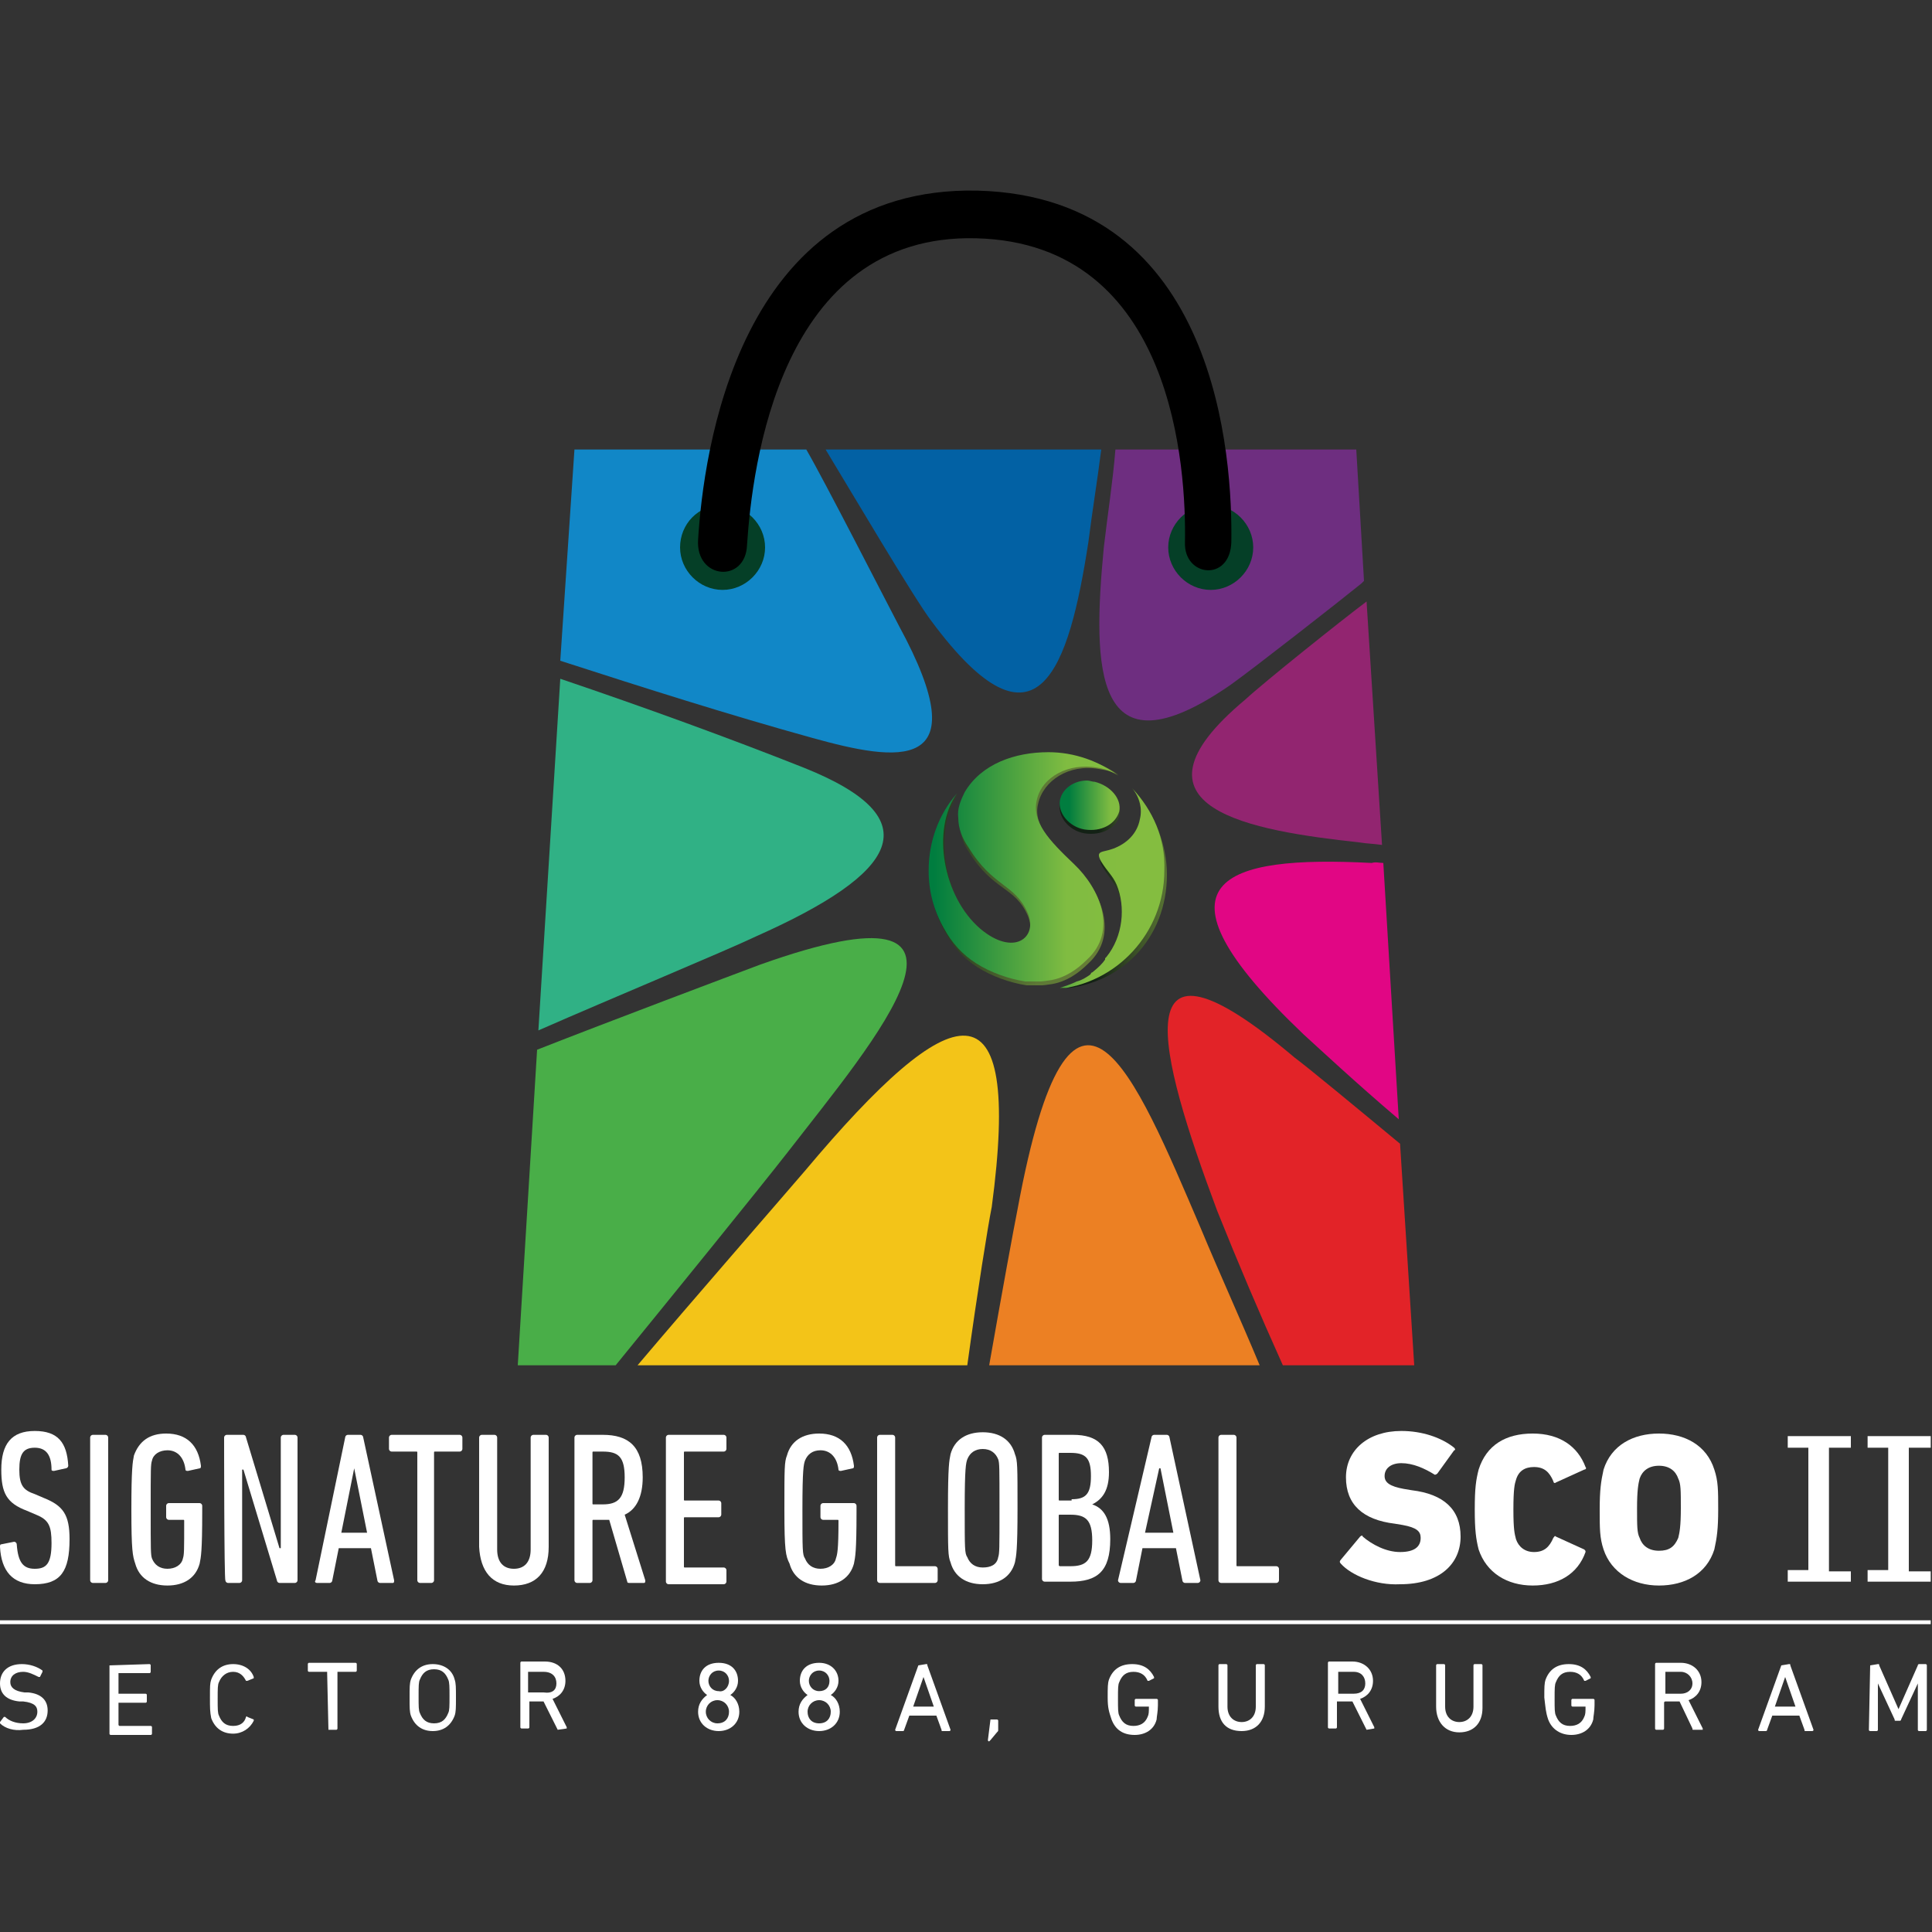<?xml version="1.0" encoding="utf-8"?>
<!-- Generator: Adobe Illustrator 26.5.2, SVG Export Plug-In . SVG Version: 6.00 Build 0)  -->
<svg version="1.1" id="Layer_1" xmlns="http://www.w3.org/2000/svg" xmlns:xlink="http://www.w3.org/1999/xlink" x="0px" y="0px"
	 viewBox="0 0 150 150" style="enable-background:new 0 0 150 150;" xml:space="preserve">
<rect x="0" y="0" width="150" height="150" fill="#333333" stroke="none"/>
<style type="text/css">
	.st0{clip-path:url(#SVGID_00000181786182519253740520000016284421790999016092_);}
	.st1{fill:url(#SVGID_00000119096447691798211340000005029154081640892055_);}
	.st2{clip-path:url(#SVGID_00000154387118223153437960000002925446303011968681_);}
	.st3{fill:url(#SVGID_00000049916318017194405820000008018634275358301361_);}
	.st4{clip-path:url(#SVGID_00000138537607162378123570000007597111923430235825_);}
	.st5{fill:url(#SVGID_00000093895439313490903240000010585936894590277775_);}
	.st6{clip-path:url(#SVGID_00000138564483231885047930000006005243511523215766_);}
	.st7{fill:url(#SVGID_00000151508870182777679710000004951951229919110578_);}
	.st8{clip-path:url(#SVGID_00000041272139740175596990000011599552919659553189_);}
	.st9{fill:url(#SVGID_00000081617199078974950840000010513359836656698041_);}
	.st10{clip-path:url(#SVGID_00000044874560190159137850000009585706517964854922_);}
	.st11{fill:url(#SVGID_00000002347337404301073800000003439551228718686355_);}
	.st12{clip-path:url(#SVGID_00000148633779812919214820000012545117283075389577_);}
	.st13{fill:url(#SVGID_00000029046815314173380230000005434219635189903800_);}
	.st14{clip-path:url(#SVGID_00000085969993194484270500000003674670800501079185_);}
	.st15{fill:url(#SVGID_00000096025100454432644630000006045357127705148339_);}
	.st16{clip-path:url(#SVGID_00000070810878175104480460000001115270051533977218_);}
	.st17{fill:url(#SVGID_00000170981837366556413270000007272333833462595513_);}
	.st18{clip-path:url(#SVGID_00000176751152134379368290000007881811223863235983_);}
	.st19{fill:url(#SVGID_00000070099267793159348510000013143385468086104253_);}
	.st20{clip-path:url(#SVGID_00000150072623174489030430000017273306524535385732_);}
	.st21{fill:url(#SVGID_00000026843913147318647350000013331359867193143988_);}
	.st22{clip-path:url(#SVGID_00000046315310550447098510000009743325194589884050_);}
	.st23{fill:url(#SVGID_00000132082040996675600920000003438398559447289993_);}
	.st24{fill-rule:evenodd;clip-rule:evenodd;fill:#30B185;}
	.st25{fill-rule:evenodd;clip-rule:evenodd;fill:#49AE48;}
	.st26{fill-rule:evenodd;clip-rule:evenodd;fill:#F3C418;}
	.st27{fill-rule:evenodd;clip-rule:evenodd;fill:#EC8023;}
	.st28{fill-rule:evenodd;clip-rule:evenodd;fill:#E22328;}
	.st29{fill-rule:evenodd;clip-rule:evenodd;fill:#E10684;}
	.st30{fill-rule:evenodd;clip-rule:evenodd;fill:#922570;}
	.st31{fill-rule:evenodd;clip-rule:evenodd;fill:#6E2E80;}
	.st32{fill-rule:evenodd;clip-rule:evenodd;fill:#0261A4;}
	.st33{fill-rule:evenodd;clip-rule:evenodd;fill:#1187C7;}
	.st34{fill-rule:evenodd;clip-rule:evenodd;fill:#053F27;}
	.st35{fill:#FFFFFF;}
</style>
<g>
	<defs>
		<path id="SVGID_1_" d="M82.3,62.4c-0.2,1,0.7,2.1,1.9,2.3c1.3,0.2,2.5-0.4,2.7-1.4c0.2-1-0.7-2.1-1.9-2.3c-0.2,0-0.4-0.1-0.6-0.1
			C83.4,60.9,82.5,61.5,82.3,62.4"/>
	</defs>
	<clipPath id="SVGID_00000183239295170742967860000016784145981245934727_">
		<use xlink:href="#SVGID_1_"  style="overflow:visible;"/>
	</clipPath>
	<g style="clip-path:url(#SVGID_00000183239295170742967860000016784145981245934727_);">
		
			<linearGradient id="SVGID_00000047032035530095987650000000678620620098392477_" gradientUnits="userSpaceOnUse" x1="-781.66" y1="-340.181" x2="-780.68" y2="-340.181" gradientTransform="matrix(4.77 -1.498537e-02 -1.473434e-02 4.85 3808.83 1701.1)">
			<stop  offset="0" style="stop-color:#132115"/>
			<stop  offset="0.7" style="stop-color:#5D7936"/>
			<stop  offset="0.95" style="stop-color:#657D36"/>
			<stop  offset="1" style="stop-color:#687F36"/>
		</linearGradient>
		<polygon style="fill:url(#SVGID_00000047032035530095987650000000678620620098392477_);" points="82.2,60.9 87.2,60.9 87.1,64.9 
			82.1,65 		"/>
	</g>
</g>
<g>
	<defs>
		<path id="SVGID_00000054257934257365253130000018429809799337215388_" d="M87.9,61.2c0.6,0.7,0.8,1.8,0.7,2.7
			c-0.2,1.1-1,1.9-2.1,2.3c-0.8,0.3-1.4,0.2-0.9,1.1c0.5,0.8,0.9,1.2,1.2,1.9c1.1,2.7,0,6.2-3.8,7.3c-0.3,0.1-0.6,0.2-1,0.3
			c5.1-0.2,8.6-4,8.6-8.9C90.6,65.4,89.5,62.9,87.9,61.2L87.9,61.2z"/>
	</defs>
	<clipPath id="SVGID_00000183935158214374690170000001699981489119403952_">
		<use xlink:href="#SVGID_00000054257934257365253130000018429809799337215388_"  style="overflow:visible;"/>
	</clipPath>
	<g style="clip-path:url(#SVGID_00000183935158214374690170000001699981489119403952_);">
		
			<linearGradient id="SVGID_00000055687544547392150760000011772139247463843220_" gradientUnits="userSpaceOnUse" x1="-830.11" y1="-369.13" x2="-829.14" y2="-369.13" gradientTransform="matrix(8.82 0 0 8.82 7406.55 3324.72)">
			<stop  offset="0" style="stop-color:#132115"/>
			<stop  offset="0.7" style="stop-color:#5D7936"/>
			<stop  offset="0.95" style="stop-color:#657D36"/>
			<stop  offset="1" style="stop-color:#687F36"/>
		</linearGradient>
		
			<rect x="82" y="61.2" style="fill:url(#SVGID_00000055687544547392150760000011772139247463843220_);" width="8.6" height="15.5"/>
	</g>
</g>
<g>
	<defs>
		<path id="SVGID_00000048475398255612634970000008887699516288878731_" d="M75,61.7c-0.3,0.6-0.6,1.3-0.5,2c0,0.8,0.2,1.7,0.7,2.4
			c1.9,3.1,3.6,2.7,4.6,5c0.8,1.9-1,3.5-3.6,1.3c-2.9-2.5-3.8-7.9-1.8-10.8c-1.4,1.6-2.2,4-2.2,6.3c0,1.6,0.4,3.1,1.2,4.5
			c0.6,1.1,1.4,2,2.5,2.7c1.1,0.7,2.5,1.2,3.8,1.4c0.7,0.1,1.3,0,2-0.1c1.1-0.2,2-0.8,2.8-1.6c2.4-2.2,1-5.6-1-7.5s-3.3-3.3-2.9-4.9
			c0.4-1.8,2.4-3.1,4.7-2.7c0.6,0.1,1.2,0.2,1.7,0.6c-1.5-1.2-3.4-1.6-5.5-1.6C78.9,58.6,76.3,59.5,75,61.7"/>
	</defs>
	<clipPath id="SVGID_00000045620769518937281590000009103845625486305687_">
		<use xlink:href="#SVGID_00000048475398255612634970000008887699516288878731_"  style="overflow:visible;"/>
	</clipPath>
	<g style="clip-path:url(#SVGID_00000045620769518937281590000009103845625486305687_);">
		
			<linearGradient id="SVGID_00000159463908276369085290000016107940278535733659_" gradientUnits="userSpaceOnUse" x1="-853.75" y1="-383.012" x2="-852.78" y2="-383.012" gradientTransform="matrix(15.11 0 0 15.11 12970.47 5854.87)">
			<stop  offset="0" style="stop-color:#132115"/>
			<stop  offset="0.7" style="stop-color:#5D7936"/>
			<stop  offset="0.95" style="stop-color:#657D36"/>
			<stop  offset="1" style="stop-color:#687F36"/>
		</linearGradient>
		
			<rect x="72.1" y="58.6" style="fill:url(#SVGID_00000159463908276369085290000016107940278535733659_);" width="14.7" height="17.9"/>
	</g>
</g>
<g>
	<defs>
		<polyline id="SVGID_00000098210803341979279230000002860055113048224444_" points="86.8,60.2 86.8,60.2 86.8,60.2 		"/>
	</defs>
	<clipPath id="SVGID_00000171687949703446123120000004196977405251070122_">
		<use xlink:href="#SVGID_00000098210803341979279230000002860055113048224444_"  style="overflow:visible;"/>
	</clipPath>
	<g style="clip-path:url(#SVGID_00000171687949703446123120000004196977405251070122_);">
		
			<linearGradient id="SVGID_00000027570199737621739100000016961206534211958933_" gradientUnits="userSpaceOnUse" x1="-823.77" y1="-365.377" x2="-823.77" y2="-365.377" gradientTransform="matrix(8 0 0 8 6676.98 2983.25)">
			<stop  offset="0" style="stop-color:#132115"/>
			<stop  offset="0.7" style="stop-color:#5D7936"/>
			<stop  offset="0.95" style="stop-color:#657D36"/>
			<stop  offset="1" style="stop-color:#687F36"/>
		</linearGradient>
		<polygon style="fill:url(#SVGID_00000027570199737621739100000016961206534211958933_);" points="86.8,60.2 86.8,60.2 86.8,60.2 
					"/>
	</g>
</g>
<g>
	<defs>
		<polyline id="SVGID_00000080927580568766199170000000473935750340853141_" points="86.8,60.2 86.8,60.2 86.8,60.2 		"/>
	</defs>
	<clipPath id="SVGID_00000028297990010332182590000005359200659520115593_">
		<use xlink:href="#SVGID_00000080927580568766199170000000473935750340853141_"  style="overflow:visible;"/>
	</clipPath>
	<g style="clip-path:url(#SVGID_00000028297990010332182590000005359200659520115593_);">
		
			<linearGradient id="SVGID_00000091733694980507205890000015559315394022444725_" gradientUnits="userSpaceOnUse" x1="-560.457" y1="-207.248" x2="-560.457" y2="-207.248" gradientTransform="matrix(1.53 0 0 1.53 944.32 377.32)">
			<stop  offset="0" style="stop-color:#132115"/>
			<stop  offset="0.7" style="stop-color:#5D7936"/>
			<stop  offset="0.95" style="stop-color:#657D36"/>
			<stop  offset="1" style="stop-color:#687F36"/>
		</linearGradient>
		<polygon style="fill:url(#SVGID_00000091733694980507205890000015559315394022444725_);" points="86.8,60.2 86.8,60.2 86.8,60.2 
					"/>
	</g>
</g>
<g>
	<defs>
		<path id="SVGID_00000120548967398863456280000001027481829278758045_" d="M86.8,60.2L86.8,60.2L86.8,60.2z"/>
	</defs>
	<clipPath id="SVGID_00000142893199910515147280000016346942796573732536_">
		<use xlink:href="#SVGID_00000120548967398863456280000001027481829278758045_"  style="overflow:visible;"/>
	</clipPath>
	<g style="clip-path:url(#SVGID_00000142893199910515147280000016346942796573732536_);">
		
			<linearGradient id="SVGID_00000096039702340137338930000001328631314674017686_" gradientUnits="userSpaceOnUse" x1="86.82" y1="89.77" x2="86.82" y2="89.77" gradientTransform="matrix(1 0 0 -1 0 150)">
			<stop  offset="0" style="stop-color:#132115"/>
			<stop  offset="0.7" style="stop-color:#5D7936"/>
			<stop  offset="0.95" style="stop-color:#657D36"/>
			<stop  offset="1" style="stop-color:#687F36"/>
		</linearGradient>
		<polygon style="fill:url(#SVGID_00000096039702340137338930000001328631314674017686_);" points="86.8,60.2 86.8,60.2 86.8,60.2 
					"/>
	</g>
</g>
<g>
	<defs>
		<path id="SVGID_00000029044787188887256940000004956647995674405566_" d="M86.8,60.2L86.8,60.2L86.8,60.2z"/>
	</defs>
	<clipPath id="SVGID_00000022553535856301413640000005889300901296376204_">
		<use xlink:href="#SVGID_00000029044787188887256940000004956647995674405566_"  style="overflow:visible;"/>
	</clipPath>
	<g style="clip-path:url(#SVGID_00000022553535856301413640000005889300901296376204_);">
		
			<linearGradient id="SVGID_00000080886933128743995720000005939833256500868244_" gradientUnits="userSpaceOnUse" x1="-543.575" y1="-197.096" x2="-543.575" y2="-197.096" gradientTransform="matrix(1.46 0 0 1.46 880.44 347.99)">
			<stop  offset="0" style="stop-color:#132115"/>
			<stop  offset="0.7" style="stop-color:#5D7936"/>
			<stop  offset="0.95" style="stop-color:#657D36"/>
			<stop  offset="1" style="stop-color:#687F36"/>
		</linearGradient>
		<polygon style="fill:url(#SVGID_00000080886933128743995720000005939833256500868244_);" points="86.8,60.2 86.8,60.2 86.8,60.2 
					"/>
	</g>
</g>
<g>
	<defs>
		<path id="SVGID_00000001625277283205255280000010105648407450229674_" d="M82.3,62.1c-0.2,1,0.7,2.1,1.9,2.3
			c1.3,0.2,2.4-0.4,2.7-1.4c0.2-1-0.7-2-1.9-2.3c-0.2,0-0.4-0.1-0.6-0.1C83.4,60.6,82.5,61.2,82.3,62.1"/>
	</defs>
	<clipPath id="SVGID_00000010283323773023165420000017770037712966925225_">
		<use xlink:href="#SVGID_00000001625277283205255280000010105648407450229674_"  style="overflow:visible;"/>
	</clipPath>
	<g style="clip-path:url(#SVGID_00000010283323773023165420000017770037712966925225_);">
		
			<linearGradient id="SVGID_00000062176670243770794970000014252217218738569877_" gradientUnits="userSpaceOnUse" x1="-781.78" y1="-340.002" x2="-780.81" y2="-340.002" gradientTransform="matrix(4.77 0 0 4.77 3812.11 1684.45)">
			<stop  offset="0" style="stop-color:#007D3F"/>
			<stop  offset="0" style="stop-color:#007D3F"/>
			<stop  offset="0.7" style="stop-color:#80BC41"/>
			<stop  offset="1" style="stop-color:#84BD40"/>
		</linearGradient>
		<rect x="82.1" y="60.6" style="fill:url(#SVGID_00000062176670243770794970000014252217218738569877_);" width="5" height="4"/>
	</g>
</g>
<g>
	<defs>
		<polyline id="SVGID_00000026860304074339394180000006061298901106215561_" points="86.8,60.2 86.8,60.2 86.8,60.2 86.8,60.2 		"/>
	</defs>
	<clipPath id="SVGID_00000075160737787861779710000016990614336286585781_">
		<use xlink:href="#SVGID_00000026860304074339394180000006061298901106215561_"  style="overflow:visible;"/>
	</clipPath>
	<g style="clip-path:url(#SVGID_00000075160737787861779710000016990614336286585781_);">
		
			<linearGradient id="SVGID_00000155141272865620796830000014151263496575662992_" gradientUnits="userSpaceOnUse" x1="86.82" y1="89.77" x2="86.82" y2="89.77" gradientTransform="matrix(1 0 0 -1 0 150)">
			<stop  offset="0" style="stop-color:#1B7E40"/>
			<stop  offset="0.7" style="stop-color:#7FBA42"/>
			<stop  offset="1" style="stop-color:#84BD40"/>
		</linearGradient>
		<polygon style="fill:url(#SVGID_00000155141272865620796830000014151263496575662992_);" points="86.8,60.2 86.8,60.2 86.8,60.2 
					"/>
	</g>
</g>
<g>
	<defs>
		<polyline id="SVGID_00000127725138709499709260000000011230639346601407_" points="86.8,60.2 86.8,60.2 86.8,60.2 86.8,60.2 		"/>
	</defs>
	<clipPath id="SVGID_00000039812839631471070720000012986275807839872441_">
		<use xlink:href="#SVGID_00000127725138709499709260000000011230639346601407_"  style="overflow:visible;"/>
	</clipPath>
	<g style="clip-path:url(#SVGID_00000039812839631471070720000012986275807839872441_);">
		
			<linearGradient id="SVGID_00000176044176323536763540000002848859355653506989_" gradientUnits="userSpaceOnUse" x1="-538.35" y1="-194.014" x2="-538.35" y2="-194.014" gradientTransform="matrix(1.43 0 0 1.43 856.66 337.67)">
			<stop  offset="0" style="stop-color:#1B7E40"/>
			<stop  offset="0.7" style="stop-color:#7FBA42"/>
			<stop  offset="1" style="stop-color:#84BD40"/>
		</linearGradient>
		<polygon style="fill:url(#SVGID_00000176044176323536763540000002848859355653506989_);" points="86.8,60.2 86.8,60.2 86.8,60.2 
					"/>
	</g>
</g>
<g>
	<defs>
		<path id="SVGID_00000172417813202237283960000005867180115514662026_" d="M74.9,61.5c-0.3,0.6-0.6,1.3-0.5,2
			c0,0.8,0.3,1.6,0.8,2.3c1.9,3.1,3.6,2.8,4.6,5.1c0.8,1.9-1.1,3.4-3.7,1.2c-2.9-2.5-3.8-7.7-1.8-10.5c-1.4,1.6-2.2,3.7-2.2,6
			c0,1.6,0.4,3.1,1.2,4.5c0.6,1.1,1.4,2,2.5,2.7c1.1,0.7,2.5,1.2,3.8,1.4c0.7,0.1,1.3,0,2-0.1c1.1-0.2,2-0.8,2.8-1.6
			c2.4-2.2,1-5.5-1-7.4s-3.3-3.3-2.9-5c0.4-1.8,2.5-2.9,4.7-2.5c0.6,0.1,1.2,0.3,1.7,0.7c-1.5-1.2-3.5-1.9-5.5-1.9
			C78.8,58.4,76.2,59.3,74.9,61.5"/>
	</defs>
	<clipPath id="SVGID_00000119094629986123958630000009674913791131000964_">
		<use xlink:href="#SVGID_00000172417813202237283960000005867180115514662026_"  style="overflow:visible;"/>
	</clipPath>
	<g style="clip-path:url(#SVGID_00000119094629986123958630000009674913791131000964_);">
		
			<linearGradient id="SVGID_00000098196446093410717890000017468629049853022141_" gradientUnits="userSpaceOnUse" x1="-853.87" y1="-383.18" x2="-852.9" y2="-383.18" gradientTransform="matrix(15.16 0 0 15.16 13017.27 5876.3)">
			<stop  offset="0" style="stop-color:#007D3F"/>
			<stop  offset="0" style="stop-color:#007D3F"/>
			<stop  offset="0.7" style="stop-color:#80BC41"/>
			<stop  offset="1" style="stop-color:#84BD40"/>
		</linearGradient>
		
			<rect x="72.1" y="58.4" style="fill:url(#SVGID_00000098196446093410717890000017468629049853022141_);" width="14.7" height="17.8"/>
	</g>
</g>
<g>
	<defs>
		<path id="SVGID_00000114795334235945135000000014138859352185832620_" d="M87.9,61.2c0.6,0.7,0.8,1.6,0.6,2.4
			c-0.2,1.1-1,1.9-2.1,2.3c-0.8,0.3-1.4,0.1-0.9,1c0.5,0.8,0.9,1.1,1.2,1.8c0.7,1.7,0.5,4-0.8,5.6c0,0,0,0-0.1,0.1l0,0
			c0,0,0,0,0,0.1c-0.2,0.3-0.5,0.6-1,1c0,0-0.1,0-0.1,0.1c0,0-0.1,0.1-0.1,0.1c-0.3,0.2-0.6,0.4-1,0.5c-0.4,0.2-1,0.4-1.6,0.6
			c4.7-0.4,8.4-4.4,8.4-9.2C90.5,65.1,89.5,62.9,87.9,61.2L87.9,61.2L87.9,61.2z"/>
	</defs>
	<clipPath id="SVGID_00000152968199192200019760000013030460768152117427_">
		<use xlink:href="#SVGID_00000114795334235945135000000014138859352185832620_"  style="overflow:visible;"/>
	</clipPath>
	<g style="clip-path:url(#SVGID_00000152968199192200019760000013030460768152117427_);">
		
			<linearGradient id="SVGID_00000021837701901931227230000001785248800125735843_" gradientUnits="userSpaceOnUse" x1="-828.74" y1="-367.838" x2="-827.76" y2="-367.838" gradientTransform="matrix(8.62 0 0 8.62 7222.24 3239.74)">
			<stop  offset="0" style="stop-color:#007D3F"/>
			<stop  offset="0" style="stop-color:#007D3F"/>
			<stop  offset="0.7" style="stop-color:#80BC41"/>
			<stop  offset="1" style="stop-color:#84BD40"/>
		</linearGradient>
		
			<rect x="82.1" y="61.2" style="fill:url(#SVGID_00000021837701901931227230000001785248800125735843_);" width="8.4" height="15.5"/>
	</g>
</g>
<path class="st24" d="M41.8,80l1.7-27.3c6.5,2.2,13.1,4.6,18.9,6.9c10,4,7.3,8.2-3.7,13.1C56.4,73.8,47.5,77.5,41.8,80"/>
<path class="st25" d="M47.8,106h-7.6l1.5-24.5c5.6-2.2,14.9-5.7,17.3-6.6c20.2-7.2,8.7,6.1,2.2,14.5C58.7,92.6,52.2,100.6,47.8,106"
	/>
<path class="st26" d="M75.1,106H49.5c4.4-5.2,10.6-12.3,13-15.1c11.5-13.7,16.9-15.2,14.5,2.8C76.7,95.2,75.9,100.2,75.1,106"/>
<path class="st27" d="M97.8,106H76.8c1-5.7,1.9-10.6,2.2-12.1c4.2-22.7,9.1-10.5,14.2,1.4C94.7,98.9,96.3,102.4,97.8,106"/>
<path class="st28" d="M108.7,88.8l1.1,17.2H99.6c-1.8-4-3.5-8-5.1-12c-4.6-12.3-7.5-23.3,6-11.9C101.7,83,105.2,85.9,108.7,88.8"/>
<path class="st29" d="M107.4,67l1.2,19.9c-3.3-2.8-6.3-5.6-7.4-6.6c-12.6-12-6.2-13.9,5.3-13.3C106.8,66.9,107.1,67,107.4,67"/>
<path class="st30" d="M106.1,46.7l1.2,18.9c-0.7-0.1-1.2-0.1-1.8-0.2c-8.2-0.9-19-2.6-8.8-11.1C98.1,53,104.1,48.2,106.1,46.7"/>
<path class="st31" d="M86.6,34.9h18.7l0.6,10.2c-0.1,0.1-0.1,0.1-0.2,0.2c-1.6,1.3-8.5,6.7-10.2,7.9c-10.6,7.3-10.7-1.3-9.8-10.7
	C86,39.9,86.4,37.4,86.6,34.9"/>
<path class="st32" d="M64.1,34.9h21.4c-0.3,2.4-0.7,4.8-1,7.2c-1.5,9.7-3.9,17.3-12.2,6.1C71,46.5,66.1,38.2,64.1,34.9"/>
<path class="st33" d="M44.6,34.9h18c1.4,2.4,6.2,11.8,7.2,13.7c6.3,11.6-0.2,10.5-6.7,8.7c-6.5-1.8-13.1-3.9-19.6-6L44.6,34.9
	L44.6,34.9z"/>
<path class="st34" d="M94,39.2c1.8,0,3.3,1.5,3.3,3.3s-1.5,3.3-3.3,3.3s-3.3-1.5-3.3-3.3S92.2,39.2,94,39.2"/>
<path class="st34" d="M56.1,39.2c1.8,0,3.3,1.5,3.3,3.3s-1.5,3.3-3.3,3.3s-3.3-1.5-3.3-3.3S54.2,39.2,56.1,39.2"/>
<path d="M54.2,41.9c0.4-6.5,3-27.5,21.7-27.1c18.7,0.5,19.8,20.9,19.7,27.3c-0.1,3.1-3.7,2.7-3.6,0c0.1-5.6-0.8-23.2-16.2-23.6
	c-15.3-0.4-17.4,17.8-17.8,23.8C57.9,45.3,54,45,54.2,41.9"/>
<path class="st35" d="M0,133.8c0,0,0-0.1,0-0.1l0.3-0.4c0,0,0.1,0,0.1,0c0.3,0.3,0.8,0.5,1.4,0.5c0.7,0,1.1-0.4,1.1-0.9
	c0-0.4-0.2-0.7-1.1-0.8l-0.3,0c-1-0.1-1.5-0.6-1.5-1.4c0-0.9,0.6-1.5,1.7-1.5c0.6,0,1.2,0.2,1.6,0.5c0,0,0,0.1,0,0.1l-0.2,0.4
	c0,0-0.1,0-0.1,0c-0.4-0.2-0.8-0.4-1.2-0.4c-0.6,0-1,0.3-1,0.8c0,0.4,0.3,0.7,1.1,0.8l0.3,0c1,0.1,1.5,0.6,1.5,1.4
	c0,0.9-0.6,1.5-1.9,1.5C1.1,134.4,0.4,134.2,0,133.8"/>
<path class="st35" d="M8.5,129.3C8.5,129.3,8.5,129.2,8.5,129.3l3.1-0.1c0,0,0.1,0,0.1,0.1v0.5c0,0,0,0.1-0.1,0.1H9.2c0,0,0,0,0,0.1
	v1.5c0,0,0,0,0,0h2.1c0,0,0.1,0,0.1,0.1v0.5c0,0,0,0.1-0.1,0.1H9.2c0,0,0,0,0,0.1v1.6c0,0,0,0.1,0.1,0.1h2.4c0,0,0.1,0,0.1,0.1v0.5
	c0,0,0,0.1-0.1,0.1H8.6c0,0-0.1,0-0.1-0.1L8.5,129.3L8.5,129.3z"/>
<path class="st35" d="M16.3,131.8c0-0.9,0-1.1,0.1-1.4c0.3-0.8,0.9-1.2,1.7-1.2c0.8,0,1.4,0.4,1.6,1c0,0,0,0.1,0,0.1l-0.5,0.2
	c0,0-0.1,0-0.1,0c-0.2-0.4-0.5-0.7-1-0.7s-0.9,0.3-1.1,0.8c-0.1,0.2-0.1,0.5-0.1,1.3c0,0.8,0,1.1,0.1,1.3c0.2,0.5,0.5,0.8,1.1,0.8
	s0.9-0.3,1-0.7c0,0,0.1-0.1,0.1,0l0.5,0.2c0,0,0,0.1,0,0.1c-0.3,0.6-0.9,1-1.6,1c-0.8,0-1.4-0.4-1.7-1.2
	C16.3,132.9,16.3,132.6,16.3,131.8"/>
<path class="st35" d="M25.5,134.3C25.5,134.3,25.4,134.3,25.5,134.3l-0.1-4.4c0,0,0-0.1,0-0.1H24c0,0-0.1,0-0.1-0.1v-0.5
	c0,0,0-0.1,0.1-0.1h3.6c0,0,0.1,0,0.1,0.1v0.5c0,0,0,0.1-0.1,0.1h-1.4c0,0,0,0,0,0v4.4c0,0,0,0.1-0.1,0.1L25.5,134.3L25.5,134.3z"/>
<path class="st35" d="M31.9,133.2c-0.1-0.3-0.1-0.6-0.1-1.4c0-0.8,0-1.1,0.1-1.4c0.3-0.8,0.9-1.2,1.7-1.2s1.5,0.4,1.7,1.2
	c0.1,0.3,0.1,0.6,0.1,1.4s0,1.1-0.1,1.4c-0.3,0.8-0.9,1.2-1.7,1.2S32.2,134,31.9,133.2 M34.8,133c0.1-0.2,0.1-0.5,0.1-1.3
	c0-0.7,0-1.1-0.1-1.3c-0.2-0.5-0.5-0.8-1.1-0.8s-0.9,0.3-1.1,0.8c-0.1,0.2-0.1,0.5-0.1,1.3s0,1.1,0.1,1.3c0.2,0.5,0.5,0.8,1.1,0.8
	S34.6,133.5,34.8,133"/>
<path class="st35" d="M43.3,134.3C43.3,134.3,43.3,134.3,43.3,134.3l-1.1-2.2h-1.1c0,0,0,0,0,0v2c0,0,0,0.1-0.1,0.1h-0.5
	c0,0-0.1,0-0.1-0.1v-5c0,0,0-0.1,0.1-0.1h1.8c1,0,1.6,0.6,1.6,1.5c0,0.7-0.4,1.2-1,1.4l1.1,2.2c0,0,0,0.1,0,0.1L43.3,134.3
	L43.3,134.3z M43.2,130.7c0-0.5-0.3-0.9-1-0.9h-1.2c0,0,0,0,0,0v1.6c0,0,0,0,0,0h1.2C42.9,131.5,43.2,131.2,43.2,130.7"/>
<path class="st35" d="M54.9,131.6L54.9,131.6c-0.3-0.2-0.6-0.6-0.6-1.1c0-0.8,0.5-1.4,1.5-1.4s1.5,0.6,1.5,1.4
	c0,0.5-0.3,0.9-0.6,1.1l0,0c0.4,0.2,0.7,0.7,0.7,1.3c0,0.9-0.7,1.5-1.6,1.5s-1.6-0.6-1.6-1.5C54.2,132.3,54.5,131.9,54.9,131.6
	 M55.7,133.8c0.6,0,0.9-0.4,0.9-0.9s-0.4-0.9-0.9-0.9s-0.9,0.4-0.9,0.9S55.2,133.8,55.7,133.8 M56.6,130.5c0-0.4-0.3-0.8-0.8-0.8
	s-0.8,0.4-0.8,0.8s0.3,0.8,0.8,0.8C56.2,131.4,56.6,131,56.6,130.5"/>
<path class="st35" d="M62.7,131.6L62.7,131.6c-0.3-0.2-0.6-0.6-0.6-1.1c0-0.8,0.5-1.4,1.5-1.4c0.9,0,1.5,0.6,1.5,1.4
	c0,0.5-0.3,0.9-0.6,1.1l0,0c0.4,0.2,0.7,0.7,0.7,1.3c0,0.9-0.7,1.5-1.6,1.5s-1.6-0.6-1.6-1.5C62,132.3,62.3,131.9,62.7,131.6
	 M63.6,133.8c0.6,0,0.9-0.4,0.9-0.9s-0.4-0.9-0.9-0.9s-0.9,0.4-0.9,0.9S63,133.8,63.6,133.8 M64.4,130.5c0-0.4-0.3-0.8-0.8-0.8
	s-0.8,0.4-0.8,0.8s0.3,0.8,0.8,0.8S64.4,131,64.4,130.5"/>
<path class="st35" d="M71.3,129.3C71.3,129.3,71.4,129.2,71.3,129.3l0.6-0.1c0.1,0,0.1,0,0.1,0.1l1.8,5c0,0,0,0.1-0.1,0.1h-0.5
	c-0.1,0-0.1,0-0.1-0.1l-0.4-1.1h-2.1l-0.4,1.1c0,0.1-0.1,0.1-0.1,0.1h-0.5c0,0-0.1,0-0.1-0.1L71.3,129.3L71.3,129.3z M72.5,132.5
	l-0.8-2.3h0l-0.8,2.3H72.5z"/>
<path class="st35" d="M76.9,133.5h0.5c0,0,0.1,0,0.1,0.1v0.7c0,0.1,0,0.1-0.1,0.2l-0.5,0.6c0,0-0.1,0.1-0.1,0.1s-0.1,0-0.1-0.1
	L76.9,133.5C76.8,133.6,76.9,133.5,76.9,133.5"/>
<path class="st35" d="M86,131.8c0-0.8,0-1.1,0.1-1.4c0.3-0.8,0.9-1.2,1.8-1.2s1.4,0.4,1.7,1c0,0,0,0.1,0,0.1l-0.4,0.2
	c0,0-0.1,0-0.1,0c-0.2-0.5-0.6-0.7-1.1-0.7c-0.6,0-0.9,0.3-1.1,0.8c-0.1,0.2-0.1,0.5-0.1,1.3s0,1.1,0.1,1.3c0.2,0.5,0.5,0.8,1.1,0.8
	c0.5,0,0.9-0.2,1.1-0.7c0.1-0.2,0.1-0.4,0.1-0.8c0,0,0,0,0,0h-1c0,0-0.1,0-0.1-0.1v-0.4c0,0,0-0.1,0.1-0.1h1.6c0,0,0.1,0,0.1,0.1
	v0.4c0,0.5-0.1,0.9-0.1,1.1c-0.2,0.8-0.9,1.2-1.7,1.2c-0.9,0-1.5-0.4-1.8-1.2C86.1,132.9,86,132.6,86,131.8"/>
<path class="st35" d="M94.6,132.5v-3.2c0,0,0-0.1,0.1-0.1h0.5c0,0,0.1,0,0.1,0.1v3.2c0,0.8,0.5,1.2,1.1,1.2s1.1-0.4,1.1-1.2v-3.2
	c0,0,0-0.1,0.1-0.1h0.5c0,0,0.1,0,0.1,0.1v3.2c0,1.2-0.7,1.9-1.8,1.9C95.2,134.4,94.6,133.7,94.6,132.5"/>
<path class="st35" d="M106.1,134.3C106.1,134.3,106,134.3,106.1,134.3l-1.1-2.2h-1.1c0,0-0.1,0-0.1,0v2c0,0,0,0.1-0.1,0.1h-0.5
	c0,0-0.1,0-0.1-0.1v-5c0,0,0-0.1,0.1-0.1h1.8c0.9,0,1.6,0.6,1.6,1.5c0,0.7-0.4,1.2-1,1.4l1.1,2.2c0,0,0,0.1,0,0.1L106.1,134.3
	L106.1,134.3z M106,130.7c0-0.5-0.3-0.9-0.9-0.9h-1.2c0,0,0,0,0,0v1.6c0,0,0,0.1,0,0.1h1.2C105.7,131.5,106,131.2,106,130.7"/>
<path class="st35" d="M111.5,132.5v-3.2c0,0,0-0.1,0.1-0.1h0.5c0,0,0.1,0,0.1,0.1v3.2c0,0.8,0.5,1.2,1.1,1.2s1.1-0.4,1.1-1.2v-3.2
	c0,0,0-0.1,0.1-0.1h0.5c0,0,0.1,0,0.1,0.1v3.3c0,1.2-0.7,1.9-1.8,1.9S111.5,133.7,111.5,132.5"/>
<path class="st35" d="M119.9,131.8c0-0.8,0-1.1,0.1-1.4c0.3-0.8,0.9-1.2,1.8-1.2s1.4,0.4,1.7,1c0,0,0,0.1,0,0.1l-0.4,0.2
	c0,0-0.1,0-0.1,0c-0.2-0.5-0.6-0.7-1.1-0.7c-0.6,0-0.9,0.3-1.1,0.8c-0.1,0.2-0.1,0.5-0.1,1.3s0,1.1,0.1,1.3c0.2,0.5,0.5,0.8,1.1,0.8
	c0.5,0,0.9-0.2,1.1-0.7c0.1-0.2,0.1-0.4,0.1-0.8c0,0,0,0,0,0h-1c0,0-0.1,0-0.1-0.1v-0.4c0,0,0-0.1,0.1-0.1h1.6c0,0,0.1,0,0.1,0.1
	v0.4c0,0.5-0.1,0.9-0.1,1.1c-0.2,0.8-0.9,1.2-1.7,1.2s-1.5-0.4-1.8-1.2C120,132.9,120,132.6,119.9,131.8"/>
<path class="st35" d="M131.5,134.3c-0.1,0-0.1,0-0.1-0.1l-1-2.1h-1.1c0,0-0.1,0-0.1,0.1v2c0,0,0,0.1-0.1,0.1h-0.5c0,0-0.1,0-0.1-0.1
	v-5c0,0,0-0.1,0.1-0.1h1.9c0.9,0,1.6,0.6,1.6,1.5c0,0.7-0.4,1.2-1,1.4l1.1,2.2c0,0,0,0.1,0,0.1L131.5,134.3L131.5,134.3z
	 M131.4,130.7c0-0.5-0.4-0.9-0.9-0.9h-1.2c0,0,0,0,0,0.1v1.6c0,0,0,0,0,0h1.2C131,131.5,131.4,131.2,131.4,130.7"/>
<path class="st35" d="M138.3,129.3C138.3,129.3,138.3,129.2,138.3,129.3l0.6-0.1c0.1,0,0.1,0,0.1,0.1l1.8,5c0,0,0,0.1-0.1,0.1h-0.5
	c-0.1,0-0.1,0-0.1-0.1l-0.4-1.1h-2.1l-0.4,1.1c0,0.1-0.1,0.1-0.1,0.1h-0.5c0,0-0.1,0-0.1-0.1L138.3,129.3L138.3,129.3z M139.4,132.5
	l-0.8-2.3h0l-0.8,2.3H139.4z"/>
<path class="st35" d="M145.2,129.3C145.2,129.3,145.3,129.2,145.2,129.3l0.6-0.1c0.1,0,0.1,0,0.1,0.1l1.5,3.4h0l1.5-3.4
	c0-0.1,0.1-0.1,0.1-0.1h0.5c0,0,0.1,0,0.1,0.1v5c0,0,0,0.1-0.1,0.1h-0.5c0,0-0.1,0-0.1-0.1v-3.6h0l-1.3,2.8c0,0.1-0.1,0.1-0.1,0.1
	h-0.3c-0.1,0-0.1,0-0.1-0.1l-1.3-2.8h0v3.6c0,0,0,0.1-0.1,0.1h-0.5c0,0-0.1,0-0.1-0.1L145.2,129.3L145.2,129.3z"/>
<rect x="0" y="125.8" class="st35" width="149.9" height="0.3"/>
<path class="st35" d="M2.7,123c-1.7,0-2.6-1-2.7-2.9c0-0.1,0-0.2,0.1-0.2l1-0.2c0.1,0,0.2,0.1,0.2,0.2c0.1,1.4,0.5,1.9,1.4,1.9
	s1.3-0.4,1.3-2c0-1.3-0.2-1.8-1.2-2.2l-0.7-0.3c-1.6-0.6-2-1.4-2-3.2c0-2,0.8-3,2.6-3s2.5,0.9,2.6,2.7c0,0.1-0.1,0.2-0.2,0.2
	l-0.9,0.2c-0.1,0-0.2,0-0.2-0.1c0-1.1-0.4-1.7-1.3-1.7s-1.2,0.5-1.2,1.7s0.3,1.6,1.2,1.9l0.7,0.3c1.5,0.6,2,1.3,2,3.2
	C5.4,122,4.7,123,2.7,123"/>
<path class="st35" d="M7.2,111.4h1c0.1,0,0.2,0.1,0.2,0.2v11.1c0,0.1-0.1,0.2-0.2,0.2h-1c-0.1,0-0.2-0.1-0.2-0.2v-11.1
	C7,111.5,7.1,111.4,7.2,111.4z"/>
<path class="st35" d="M10.2,117.2c0-3.2,0.1-3.7,0.2-4.2c0.4-1.1,1.2-1.7,2.5-1.7c1.6,0,2.5,0.9,2.7,2.5c0,0.1,0,0.2-0.1,0.2
	l-0.9,0.2c-0.1,0-0.2,0-0.2-0.1c-0.1-0.9-0.6-1.5-1.4-1.5c-0.6,0-1.1,0.3-1.2,0.8c-0.1,0.3-0.1,0.6-0.1,3.8s0,3.5,0.1,3.8
	c0.2,0.5,0.6,0.8,1.2,0.8s1.1-0.3,1.2-0.8c0.1-0.3,0.1-0.6,0.1-2.9c0-0.1,0-0.1-0.1-0.1h-1.1c-0.1,0-0.2-0.1-0.2-0.2v-0.9
	c0-0.1,0.1-0.2,0.2-0.2h2.4c0.1,0,0.2,0.1,0.2,0.2v0.5c0,3.1-0.1,3.5-0.2,4c-0.3,1.1-1.2,1.7-2.5,1.7s-2.2-0.6-2.5-1.7
	C10.3,120.8,10.2,120.4,10.2,117.2"/>
<path class="st35" d="M17.4,111.6c0-0.1,0.1-0.2,0.2-0.2h1.3c0.1,0,0.2,0.1,0.2,0.2l2.6,8.6h0.1v-8.6c0-0.1,0.1-0.2,0.2-0.2h0.9
	c0.1,0,0.2,0.1,0.2,0.2v11.1c0,0.1-0.1,0.2-0.2,0.2h-1.2c-0.1,0-0.2-0.1-0.2-0.2l-2.6-8.6h-0.1v8.6c0,0.1-0.1,0.2-0.2,0.2h-0.9
	c-0.1,0-0.2-0.1-0.2-0.2C17.4,122.7,17.4,111.6,17.4,111.6z"/>
<path class="st35" d="M26.8,111.6c0-0.1,0.1-0.2,0.2-0.2h1c0.1,0,0.2,0.1,0.2,0.2l2.4,11.1c0,0.1,0,0.2-0.1,0.2h-1
	c-0.1,0-0.2-0.1-0.2-0.2l-0.5-2.5h-2.5l-0.5,2.5c0,0.1-0.1,0.2-0.2,0.2h-1c-0.1,0-0.2-0.1-0.1-0.2L26.8,111.6L26.8,111.6z M28.5,119
	l-1-5h0l-1,5H28.5L28.5,119z"/>
<path class="st35" d="M32.6,122.9c-0.1,0-0.2-0.1-0.2-0.2v-9.9c0-0.1,0-0.1-0.1-0.1h-1.9c-0.1,0-0.2-0.1-0.2-0.2v-0.9
	c0-0.1,0.1-0.2,0.2-0.2h5.3c0.1,0,0.2,0.1,0.2,0.2v0.9c0,0.1-0.1,0.2-0.2,0.2h-1.9c-0.1,0-0.1,0-0.1,0.1v9.9c0,0.1-0.1,0.2-0.2,0.2
	C33.7,122.9,32.6,122.9,32.6,122.9z"/>
<path class="st35" d="M37.2,120.1v-8.5c0-0.1,0.1-0.2,0.2-0.2h1c0.1,0,0.2,0.1,0.2,0.2v8.7c0,1,0.5,1.5,1.3,1.5s1.3-0.5,1.3-1.5
	v-8.7c0-0.1,0.1-0.2,0.2-0.2h1c0.1,0,0.2,0.1,0.2,0.2v8.5c0,2-1,3-2.7,3S37.3,122,37.2,120.1"/>
<path class="st35" d="M48.9,122.9c-0.1,0-0.2,0-0.2-0.1l-1.4-4.8c-0.2,0-0.3,0-0.5,0h-0.7c-0.1,0-0.1,0-0.1,0.1v4.6
	c0,0.1-0.1,0.2-0.2,0.2h-1c-0.1,0-0.2-0.1-0.2-0.2v-11.1c0-0.1,0.1-0.2,0.2-0.2h2c2,0,3.1,0.9,3.1,3.3c0,1.5-0.5,2.5-1.4,2.9
	l1.6,5.1c0,0.1,0,0.2-0.1,0.2C50,122.9,48.9,122.9,48.9,122.9z M48.5,114.7c0-1.6-0.5-2-1.7-2h-0.7c-0.1,0-0.1,0-0.1,0.1v3.9
	c0,0.1,0,0.1,0.1,0.1h0.7C48,116.8,48.5,116.3,48.5,114.7"/>
<path class="st35" d="M51.7,111.6c0-0.1,0.1-0.2,0.2-0.2h4.3c0.1,0,0.2,0.1,0.2,0.2v0.9c0,0.1-0.1,0.2-0.2,0.2h-3
	c-0.1,0-0.1,0-0.1,0.1v3.6c0,0.1,0,0.1,0.1,0.1h2.6c0.1,0,0.2,0.1,0.2,0.2v0.9c0,0.1-0.1,0.2-0.2,0.2h-2.6c-0.1,0-0.1,0-0.1,0.1v3.7
	c0,0.1,0,0.1,0.1,0.1h3c0.1,0,0.2,0.1,0.2,0.2v0.9c0,0.1-0.1,0.2-0.2,0.2h-4.3c-0.1,0-0.2-0.1-0.2-0.2
	C51.7,122.7,51.7,111.6,51.7,111.6z"/>
<path class="st35" d="M60.9,117.2c0-3.2,0-3.7,0.2-4.2c0.3-1.1,1.2-1.7,2.5-1.7c1.6,0,2.5,0.9,2.7,2.5c0,0.1,0,0.2-0.1,0.2l-0.9,0.2
	c-0.1,0-0.2,0-0.2-0.1c-0.1-0.9-0.6-1.5-1.4-1.5c-0.6,0-1,0.3-1.2,0.8c-0.1,0.3-0.2,0.6-0.2,3.8s0,3.5,0.2,3.8
	c0.2,0.5,0.6,0.8,1.2,0.8s1.1-0.3,1.2-0.8c0.1-0.3,0.2-0.6,0.2-2.9c0-0.1,0-0.1-0.1-0.1h-1.1c-0.1,0-0.2-0.1-0.2-0.2v-0.9
	c0-0.1,0.1-0.2,0.2-0.2h2.4c0.1,0,0.2,0.1,0.2,0.2v0.5c0,3.1-0.1,3.5-0.2,4c-0.3,1.1-1.2,1.7-2.5,1.7s-2.2-0.6-2.5-1.7
	C61,120.8,60.9,120.4,60.9,117.2"/>
<path class="st35" d="M68.1,111.6c0-0.1,0.1-0.2,0.2-0.2h1c0.1,0,0.2,0.1,0.2,0.2v9.9c0,0.1,0,0.1,0.1,0.1h3c0.1,0,0.2,0.1,0.2,0.2
	v0.9c0,0.1-0.1,0.2-0.2,0.2h-4.3c-0.1,0-0.2-0.1-0.2-0.2C68.1,122.7,68.1,111.6,68.1,111.6z"/>
<path class="st35" d="M73.8,121.3c-0.2-0.5-0.2-0.9-0.2-4.2s0.1-3.7,0.2-4.2c0.3-1.1,1.2-1.7,2.5-1.7s2.2,0.6,2.5,1.7
	c0.2,0.5,0.2,0.9,0.2,4.2s-0.1,3.7-0.2,4.2c-0.3,1.1-1.2,1.7-2.5,1.7S74.1,122.4,73.8,121.3 M77.5,120.9c0.1-0.3,0.1-0.6,0.1-3.8
	s0-3.5-0.1-3.8c-0.2-0.5-0.6-0.8-1.2-0.8s-1,0.3-1.2,0.8c-0.1,0.3-0.2,0.6-0.2,3.8s0,3.5,0.2,3.8c0.2,0.5,0.6,0.8,1.2,0.8
	S77.4,121.5,77.5,120.9"/>
<path class="st35" d="M80.9,111.6c0-0.1,0.1-0.2,0.2-0.2h2.2c2,0,2.8,0.9,2.8,2.9c0,1.4-0.5,2.1-1.3,2.5v0c0.9,0.3,1.4,1.1,1.4,2.7
	c0,2.5-1,3.3-3.1,3.3h-2c-0.1,0-0.2-0.1-0.2-0.2L80.9,111.6L80.9,111.6z M83.2,116.4c1.1,0,1.5-0.4,1.5-1.8s-0.4-1.8-1.6-1.8h-0.8
	c-0.1,0-0.1,0-0.1,0.1v3.5c0,0.1,0,0.1,0.1,0.1H83.2L83.2,116.4z M82.3,121.6h0.8c1.2,0,1.7-0.4,1.7-2s-0.5-2-1.7-2h-0.8
	c-0.1,0-0.1,0-0.1,0.1v3.8C82.2,121.6,82.3,121.6,82.3,121.6"/>
<path class="st35" d="M89.4,111.6c0-0.1,0.1-0.2,0.2-0.2h1c0.1,0,0.2,0.1,0.2,0.2l2.4,11.1c0,0.1-0.1,0.2-0.2,0.2h-1
	c-0.1,0-0.2-0.1-0.2-0.2l-0.5-2.5h-2.6l-0.5,2.5c0,0.1-0.1,0.2-0.2,0.2h-1c-0.1,0-0.2-0.1-0.2-0.2L89.4,111.6L89.4,111.6z M91.1,119
	l-1-5h-0.1l-1.1,5H91.1L91.1,119z"/>
<path class="st35" d="M94.6,111.6c0-0.1,0.1-0.2,0.2-0.2h1c0.1,0,0.2,0.1,0.2,0.2v9.9c0,0.1,0,0.1,0.1,0.1h3c0.1,0,0.2,0.1,0.2,0.2
	v0.9c0,0.1-0.1,0.2-0.2,0.2h-4.3c-0.1,0-0.2-0.1-0.2-0.2C94.6,122.7,94.6,111.6,94.6,111.6z"/>
<path class="st35" d="M104.1,121.4c-0.1-0.1-0.1-0.2,0-0.3l1.5-1.8c0.1-0.1,0.2-0.1,0.2,0c0.7,0.6,1.8,1.2,2.9,1.2
	c1.1,0,1.6-0.4,1.6-1.1c0-0.5-0.3-0.8-1.4-1l-0.6-0.1c-2.5-0.3-3.8-1.5-3.8-3.6s1.7-3.6,4.3-3.6c1.6,0,3.1,0.5,4.1,1.3
	c0.1,0.1,0.1,0.2,0,0.2l-1.3,1.8c-0.1,0.1-0.2,0.1-0.2,0.1c-0.8-0.5-1.7-0.9-2.6-0.9c-0.8,0-1.3,0.4-1.3,1c0,0.5,0.4,0.8,1.5,1
	l0.6,0.1c2.5,0.3,3.8,1.5,3.8,3.6s-1.6,3.7-4.7,3.7C106.8,123.1,104.9,122.3,104.1,121.4"/>
<path class="st35" d="M114.5,117.2c0-1.7,0.1-2.3,0.3-3.1c0.6-1.9,2.1-2.8,4.2-2.8s3.5,1,4.1,2.6c0.1,0.1,0,0.2-0.1,0.2l-2.2,1
	c-0.1,0.1-0.2,0-0.2-0.1c-0.3-0.7-0.7-1.1-1.5-1.1c-0.7,0-1.2,0.3-1.4,1c-0.1,0.3-0.2,0.7-0.2,2.3s0.1,1.9,0.2,2.3
	c0.2,0.6,0.7,1,1.4,1c0.8,0,1.2-0.4,1.5-1.1c0.1-0.1,0.1-0.2,0.2-0.1l2.2,1c0.1,0.1,0.1,0.1,0.1,0.2c-0.6,1.7-2.1,2.6-4.1,2.6
	s-3.6-1-4.2-2.8C114.6,119.5,114.5,118.8,114.5,117.2"/>
<path class="st35" d="M124.5,120.3c-0.3-0.9-0.3-1.6-0.3-3.1s0.1-2.2,0.3-3.1c0.6-1.9,2.3-2.8,4.3-2.8c2,0,3.7,0.9,4.3,2.8
	c0.3,0.9,0.3,1.6,0.3,3.1s-0.1,2.2-0.3,3.1c-0.6,1.9-2.3,2.8-4.3,2.8S125.1,122.1,124.5,120.3 M130.3,119.4c0.1-0.4,0.2-0.9,0.2-2.3
	s0-1.9-0.2-2.3c-0.2-0.6-0.7-1-1.5-1s-1.3,0.4-1.5,1c-0.1,0.4-0.2,0.9-0.2,2.3s0,1.9,0.2,2.3c0.2,0.6,0.7,1,1.5,1
	S130,120.1,130.3,119.4"/>
<path class="st35" d="M142,112.4h0.1l1.6,0v-0.9h-4.9v0.9h1.6c0,1.5,0,2.9,0,4.4v0.8c0,1.5,0,2.9,0,4.3h-1.6v0.9h4.9V122H142
	c0-1.4,0-2.9,0-4.3v-0.8C142,115.3,142,113.9,142,112.4"/>
<path class="st35" d="M148.2,112.4h0.1l1.6,0v-0.9h-4.9v0.9h1.6c0,1.5,0,2.9,0,4.4v0.8c0,1.5,0,2.9,0,4.3h-1.6v0.9h4.9V122h-1.7
	c0-1.4,0-2.9,0-4.3v-0.8C148.2,115.3,148.2,113.9,148.2,112.4"/>
</svg>
